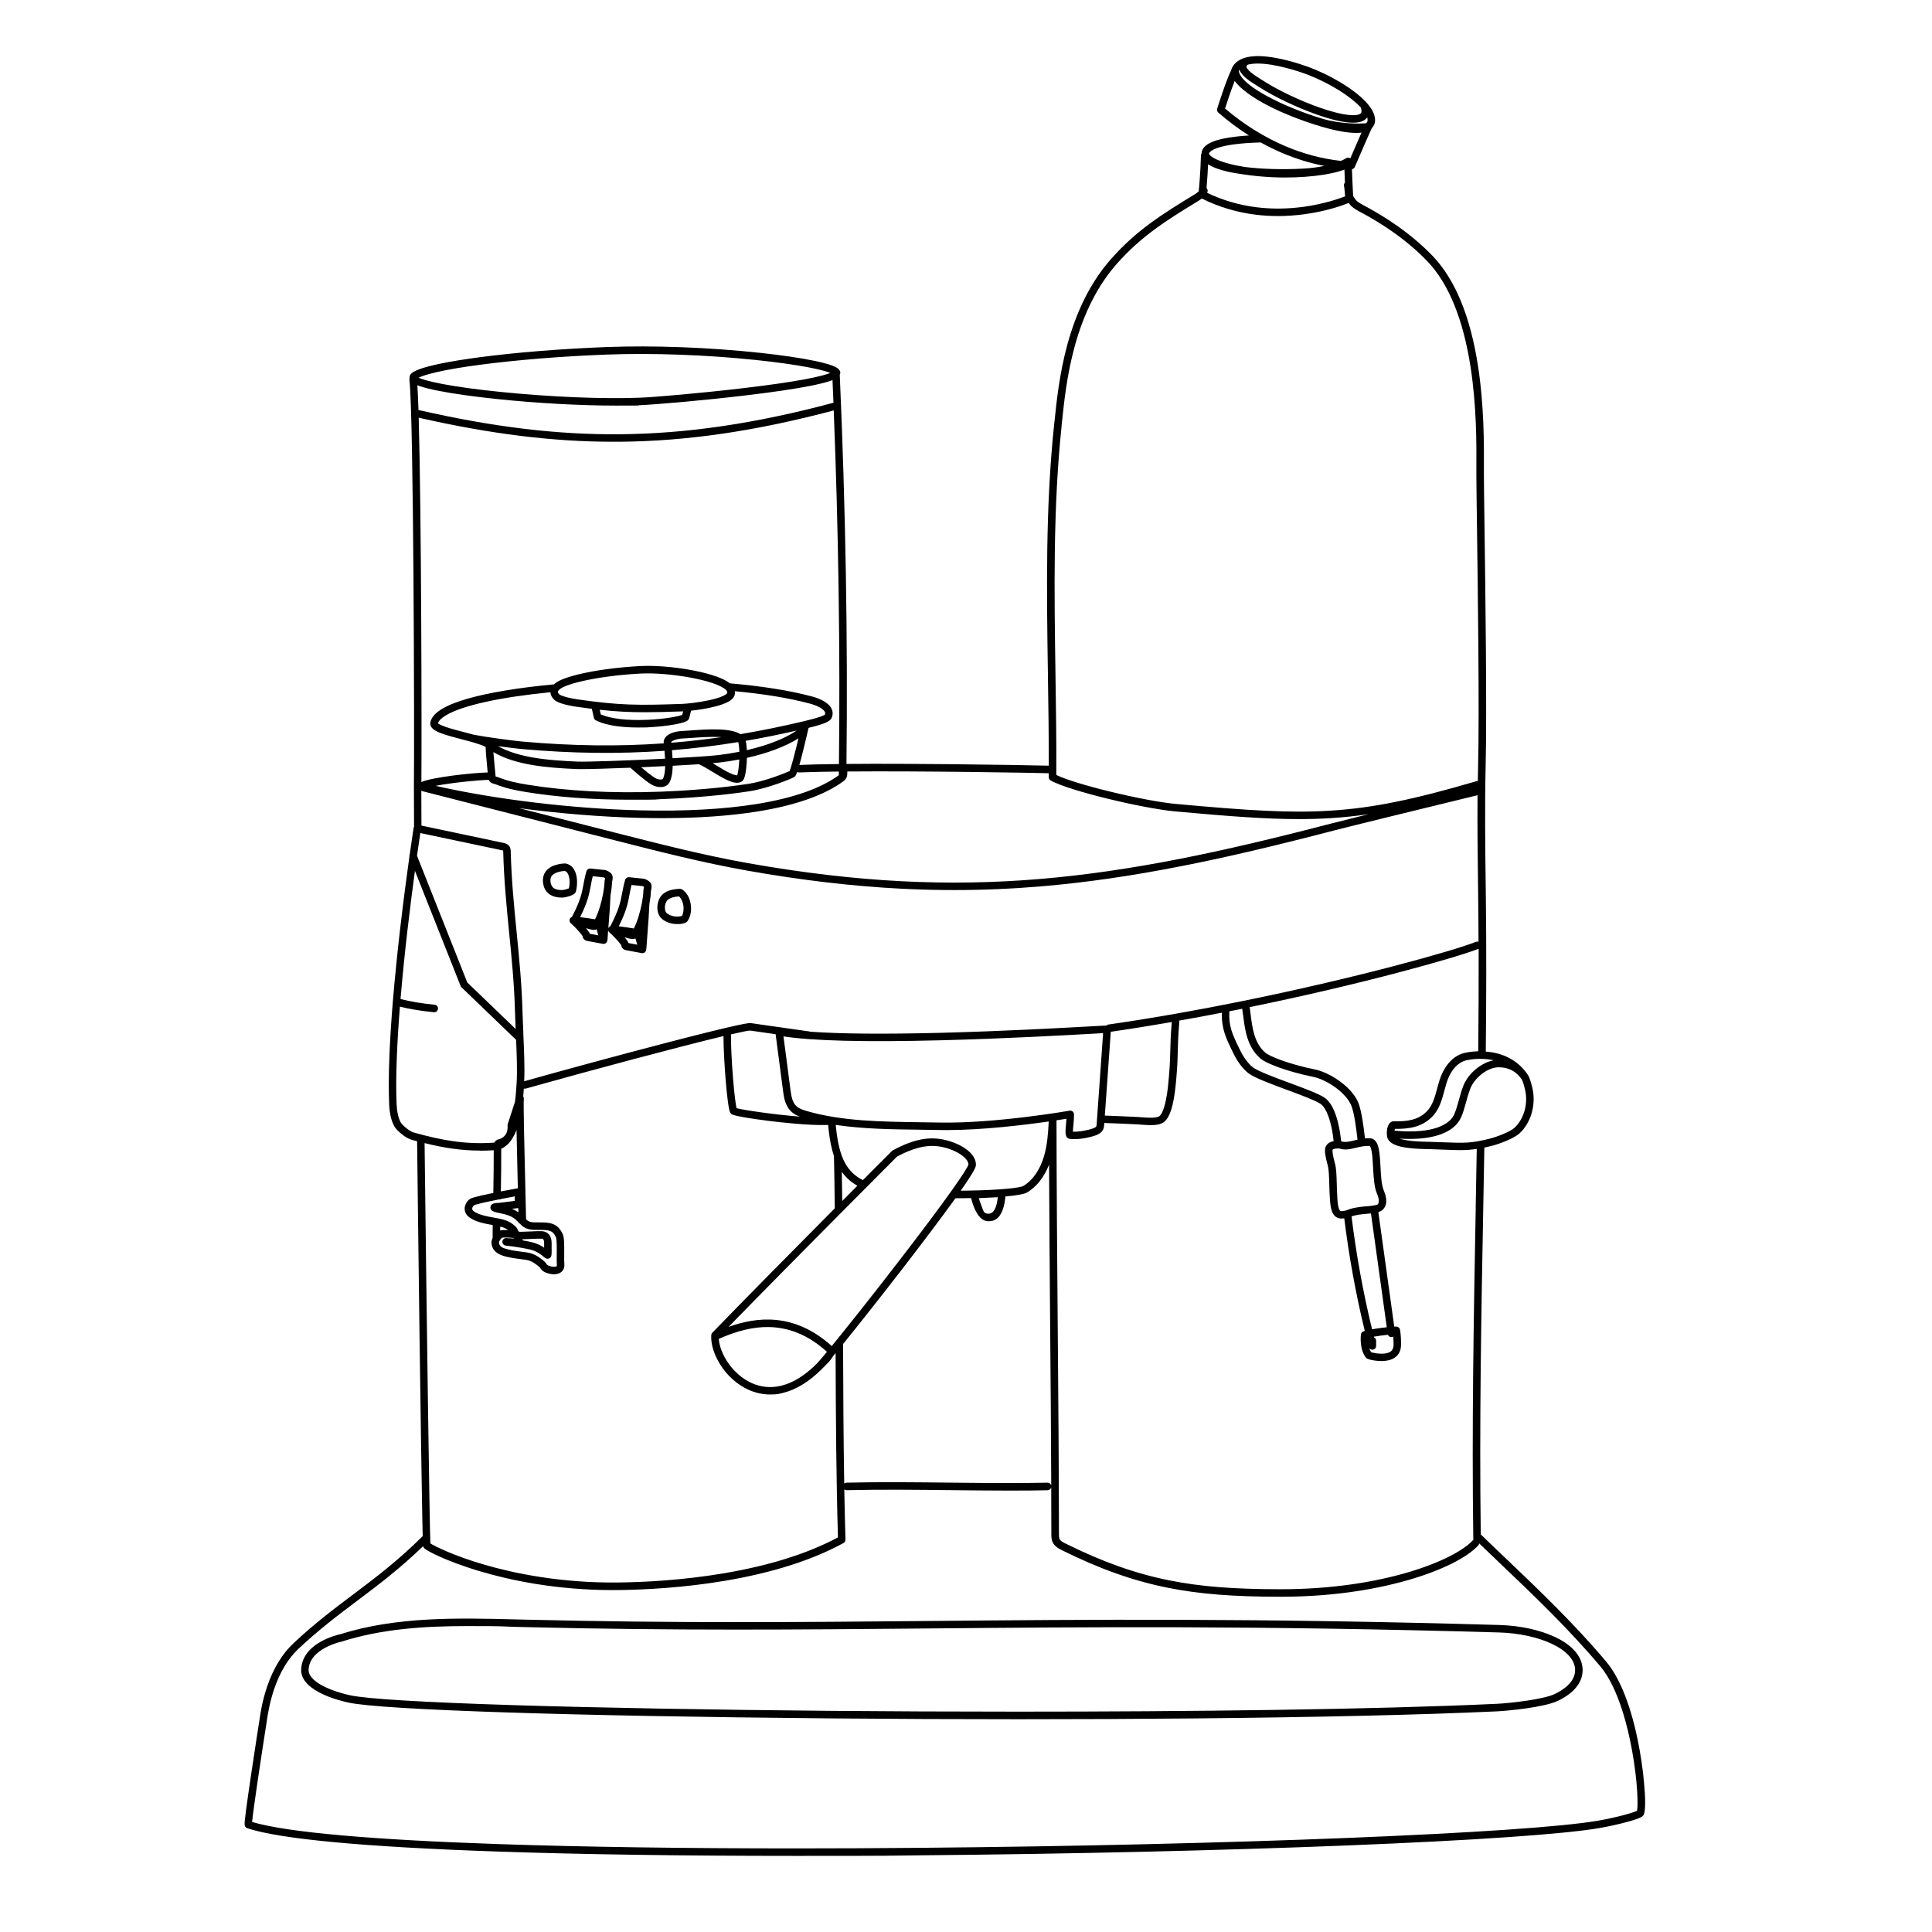 <?xml version="1.0" encoding="UTF-8"?>
<svg xmlns="http://www.w3.org/2000/svg" version="1.1" viewBox="0 0 5669.3 5669.3">
  <!-- Generator: Adobe Illustrator 28.7.3, SVG Export Plug-In . SVG Version: 1.2.0 Build 164)  -->
  <g>
    <g id="Ebene_6">
      <g>
        <path d="M1611.4,2623.4c9.3,6.9,22,10.5,37.8,10.5h0c6.4,0,15.3-2.1,21.4-4.1,12.2-3.9,17.8-8,19.4-14.2,5.1-19.5,5.3-47.2-6-64.9-5.7-9-13.9-14.8-23.8-16.7-.7-.1-1.3-.2-2-.2-.4,0-9,0-19.6,2.3-15,3.2-26.6,9.2-34.4,17.7-8.3,9-12,20.8-10.9,34.2,1.4,15.6,7.4,27.5,18,35.4ZM1620.5,2568.7c9.2-10,28.6-12.6,36.7-12.9,3.4.9,6.1,3,8.3,6.6,6.8,10.7,7.2,29.7,4,44.3-4.6,2.1-15,5.1-20.3,5.1h0c-15.7,0-31.9-3.1-33.9-25.8-.6-7.2,1-12.9,5.1-17.3Z"/>
        <path d="M1942.5,2696.5c12,9.9,28,15.1,44.4,15.1s16.7-1.3,24.7-4.1c2-.7,3.8-2,5.2-3.7,9.6-12.5,13.4-32.7,9.7-52.7-3.3-18.3-12.4-33.3-24.9-41.1-1.7-1-3.6-1.6-5.6-1.7-.4,0-9.6-.2-20.6,2-15.9,3.1-27.6,9.2-35,18.3-7,8.6-11.3,21.3-11.4,34-.2,14.2,4.8,26.6,13.6,33.8ZM1957.5,2642.5c3.9-4.8,11.4-8.4,21.7-10.4,5.3-1.1,10.1-1.4,13.2-1.6,6.1,5,10.6,13.8,12.5,24.6,2.2,12.1.7,24.7-3.8,32.7-15.8,4.2-33.2,1.1-44.5-8.2-7.8-6.4-7.3-26.8,1-37Z"/>
        <path d="M4826.4,5259.1c-2.1-37.3-7.4-81-14.9-123.2-9.3-52.4-21.4-100.1-36-141.7-17.7-50.4-38.6-90.2-62.2-118.2-94.6-112.5-201.5-214.3-295.8-304.1-25.6-24.4-49.8-47.4-72.3-69.3-4.4-325.5,1.5-647.2,7.3-958.4,1.1-58.5,2.2-117.5,3.2-176.7,6.9-1.5,14.4-3.2,22.6-5.3,18.8-4.7,63-20.6,80.1-36,33.6-30.4,49.2-83.2,38.8-131.2,0-.3-6.5-29.4-12.8-39.2,0,0,0,0,0-.1,0,0,0,0,0,0,0,0,0,0,0,0-25.5-39.3-65.5-63.2-115.7-69.1-3-.3-5.9-.6-8.8-.8,1.6-151,2.1-302.7.2-453.5-.1-11-.3-22.1-.4-33.1-1.5-115.3-2.9-234.6-.2-351.3h0c3.9-165.6-.7-509.6-3.5-715-.9-67.7-1.6-116.5-1.6-137.4,0-7.1,0-15.2,0-24.7.3-62.6,1-179-17.3-297-22.4-144.9-66.8-253.1-132.2-321.7-67-70.3-148.1-120.5-204.4-150.2-16.2-8.5-20.4-13.2-21.5-14.8-1.2-1.8-2.6-3.6-3.9-5.3-1.6-2.1-3.2-4.3-4.4-6.3-1.3-24.7-2.9-57.4-3.5-79,3.7-.6,6.8-3,8.3-6.5,15.1-35.1,44.9-103.8,49.3-112.5.2-.4.4-.8.5-1.2,6.3-6.2,9.7-14.3,9.8-23.8.2-16.7-10.1-44.7-60.3-83-34.5-26.3-80.7-51.7-126.9-69.8-5.3-2.1-53.5-20.7-104.9-29.9-67.8-12.2-110.6-2.8-127.2,28.1-1,1.8-1.9,4.1-2.5,6.9,0,0-.1.2-.2.3-17,35.4-40.3,110.5-41.3,113.7-1.3,4.2,0,8.7,3.3,11.6,28.8,25,58.8,47.4,89.8,67.1-11.4.7-23.3,1.7-35.2,3-65.4,7.4-98.2,21.9-103.4,45.5-.3,1.4-.5,3.1-.5,4.9-1,1.6-1.6,3.5-1.7,5.6,0,.6-1.8,61.1-6.6,105-3.6,3.2-8.2,6.7-11.7,8.8l-4.5,2.7c-88.9,54.5-165.6,101.5-241.2,187.2-30.9,35-57.8,75.8-80,121.4-19,38.9-35.1,82.4-47.9,129.2-23.3,85.3-31.6,165.6-37.7,224.2-.5,4.4-.9,8.8-1.4,12.9-25.4,240.6-21.7,489.2-18.1,729.6,1.3,88.4,2.7,179.6,2.6,269.3-35.1-1-172.8-3.3-290.1-4.4-93.2-.9-206.8-1.6-303.6-.7,4.1-367.1-2.5-751.1-19.7-1141.9.6-1.3,1.1-2.7,1.4-4.1.3-1.7.3-3.4-.2-5-2.3-8.3-10.1-18.3-74-31.6-41-8.6-96.5-16.8-160.7-23.7-149.1-16.1-313.7-22.3-451.5-17-132.7,5.1-265.3,15.8-373.4,30.1-76.1,10.1-172.1,26.3-197.1,46-5.5,4.3-7.9,10.1-6.9,16-.5,1.5-.6,3-.4,4.7,12.6,102.9,14.8,1048.9,13.2,1189.2,0,0,0,0,0,0,0,0,0,0,0,0,0,31.6.2,72.7.4,121.4-.6,1.1-1.1,2.4-1.3,3.7,0,.6-4.6,29.6-11.3,77.1-1,2.1-1.4,4.4-1,6.8-7.7,54.9-18,132.3-27.9,218.2-7.1,61.9-14.6,133.5-20.6,206.3-.1.7-.2,1.4-.2,2-8.8,107.2-14.3,216.8-10.7,301.8.6,14.1,3.7,49.2,19.4,69.6,4.2,5.5,26.7,27.7,46.6,33.3,5.4,1.5,10.7,2.9,16,4.3.8,72.2,1.7,143,2.5,210.4,3.2,259.1,6.4,499.6,9.1,677.2,1.4,92.7,2.6,165.4,3.6,215.9.5,25.1.8,42.8,1.2,55.2-72.8,72.5-139.7,122.8-204.4,171.5-56,42.1-113.9,85.6-174.8,142.9-33.1,31.1-59,73.7-77.1,126.6-14.5,42.3-20,79.6-22.6,97.5-.2,1.3-.4,2.4-.5,3.4-.1.8-11.9,75.9-23,150.5-6.5,43.8-11.6,78.9-15,104.2-2,15.1-3.5,26.9-4.3,35.1-1.4,13.5-2,19.6,3.8,23.9.9.7,2,1.2,3.1,1.6,97.3,32,344.7,55,735.3,68.4,245.9,8.4,543.2,12.7,873.4,12.7s241.8-.6,368.2-1.7c433.2-3.8,875.5-14,1245.6-28.7,376.7-15,641.7-33.2,746.2-51.4,27.3-4.8,57.1-11.4,81.8-18.2,41.5-11.4,44.5-16.3,46.6-19.8,1.7-2.9,7-11.6,3.9-67.1ZM4330.4,3543.8c-5.8,315.8-11.8,642.4-7.1,972.9,0,.7,0,1.3.2,1.9-.6.4-1.2.9-1.7,1.5-55.1,59.5-266.2,143.4-562.8,143.4h0c-138.3,0-236-7.7-326.7-25.8-100.1-19.9-197.4-54.5-306.4-108.7-7.3-3.6-14-7.3-16.6-12.6-1.9-3.9-1.9-9.5-1.9-15-.2-198-1.9-408.1-3.6-611.3-1.6-200.2-3.3-407.2-3.6-602.6,12.1-1.8,22-3.4,29.2-4.6-.3,6-.9,12.1-1.4,17.8-.8,8.4-1.4,15.7-1.3,21.6.2,14.9,6.9,18.9,12.5,19.6,4.2.6,8.8.8,13.5.8,21.1,0,46.2-5.1,62.4-11,7.6-2.8,17-7.2,21.7-16.8,2.7-5.4,3.1-11,3.4-15.1.1-1.5.2-3,.3-4.5,32.3,1.1,64.6,2.5,96.8,4.1,3.2.2,7,.5,11.1.8,8.8.7,18.5,1.5,28,1.5,13.8,0,27.1-1.6,36.5-7.4,25.9-15.8,34.3-75.1,39-131h0c3.3-38.6,3.8-60.7,4.3-82,.5-21,1-42.7,4.3-80.6.2-2-.2-3.9-1-5.6,43.5-7.7,85.7-15.5,126-23.4-1.4,46.5,12,74.3,30.4,112.3l2.4,5c12.3,25.4,26.9,45.3,43.5,59.1,16.4,13.6,64.1,31.3,114.6,50,40.3,14.9,82,30.4,97.8,40.6,13.2,8.5,24.7,32.2,32.3,66.5,3.3,14.6,5.5,29.5,7,43.5-6.6,1.2-12,3.5-16.2,6.8-5.5,4.5-8.7,10.6-9.2,17.9-.6,9.3,1.9,24.1,7.8,45.3,3.5,12.7,4,31.1,4.7,54.4.4,14.7.9,31.4,2.2,50,1.2,16.7,3.7,28.3,8,36.6,5.4,10.4,14.1,16,24.6,16s1.4,0,2.2,0c2.6-.2,5-.4,7-.6,13.7,110.8,33.8,221.6,60.2,330.3-2.1.7-3.8,1.4-5.3,2.1-3.3,1.6-5.6,4.8-6,8.5-.2,1.7-5.1,42.6,14.5,67.7,1.2,1.6,4.6,5.8,28,9,5.1.7,11.3,1.2,17.9,1.2s17-.9,25.2-3.4c19.5-6.1,30.8-20.5,32-40.5.5-8.2,0-34.4-2.9-48.3-.7-3.4-2.9-6.2-6.1-7.7-1.2-.6-3-1.4-10.8-1.2-3.5-25.5-11.5-82.7-46.7-336.1,6.1-1.8,11-4.4,14.2-8,16.7-18.9,6.3-44.4,1.3-56.7-6.4-15.7-7.8-42.7-9.2-68.7-1-18.5-1.9-35.9-4.6-49.9-2.4-12.5-7.3-29.4-22.6-32.8-.6-.1-1.1-.2-1.7-.2-5.8-.4-11.4-.2-16.6.2-3.8-34.1-9.5-76.4-18.1-100.9-17.8-50.3-86.6-92.9-128.2-101.3-75.9-15.3-133.7-38.5-146.2-49.4-32.5-28.2-38-71.9-43.3-114.2-.8-6.4-1.6-13-2.5-19.4,332.4-68,607.5-145.7,671.9-171.4.3,100.3-.3,200.8-1.3,300.9-20.4.5-34.8,3.7-37.3,4.3-33.8,6.3-62.3,36.5-76.3,80.9-2.5,7.8-4.6,15.9-6.8,23.7-7.1,26.3-13.8,51.2-31.2,68.2-25.2,24.7-55.6,29.2-96.5,28.4-.5,0-1,0-1.6,0-13.4,1.7-20.7,19.8-17.9,44.2,0,.3,0,.7.2,1,6.4,30.1,60.4,35.3,117.9,36.4,2.2,0,4.2,0,5.7.1,17.5.5,32.2,1.1,45.2,1.6,18,.7,32.5,1.3,45.7,1.3,16.8,0,31.5-.9,48.6-3.6-1,57.7-2,115.1-3.1,172.1ZM2440.7,3949.8c-109.9-98.8-219.6-86-302.7-56.2,89.3-91.8,225.5-229.5,332.5-337.2h1.4c0-.5,0-.9,0-1.4,84.5-85.1,150.5-151.2,160-160.8,20.8-11.1,66.8-35,114.1-31.2,46.5,3.7,95.4,31.4,95.9,54.1-3.7,13.7-60.9,98-210.9,292.2-69.8,90.4-143.7,183.6-190.2,240.5ZM2426.7,3966.8c-14.9,17.9-25.5,30.3-30.5,35.3-34.5,34.5-69.7,56.2-104.7,64.4-29.6,7-58.5,4.2-85.9-8.1-28.1-12.7-53.8-35.4-72.2-64-14.2-22-22.8-45.7-24.2-65.6,55.2-24.4,101.9-35.4,146.7-34.7,29,.5,57.4,6.2,84.2,17,29.9,12,59,30.7,86.5,55.6ZM2469.2,3387.5h-.4c-9.1-26-13.4-55.7-16.5-86.6,80,12,164.3,13.1,246.6,14.1,19.7.3,38.4.5,57.1.9,7.2.2,14.5.2,21.8.2,105.3,0,226.8-14.8,299.6-25.2-1.7,34.4-4.2,69.4-13.9,102.1-11.7,39.8-33.2,70.7-60.5,87-9.2,5.5-64.8,12.2-165.2,13.8-6.2,0-12.4.2-18.6.2,44.5-63.4,44.5-71.2,44.6-76.2.2-19.2-14.1-38.1-40.3-53.3-21.9-12.7-50.3-21.5-75.9-23.5-48.7-3.9-93.8,16.4-127.7,34.5-1,.5-1.8,1.2-2.6,1.9-1.1,1.1-34.8,34.9-85.5,85.8v-.4c-10.9-5.5-21.1-12.4-30.1-21-15-14.6-25.3-32.7-32.6-53.1,0-.4,0-.8,0-1.3ZM2161.3,3251.9c-2.1-9.1-6.1-36.8-10.2-86.5-4.1-50.2-6.4-98.7-6.1-130.1,30.5-7.1,50.4-11.2,56-11.2s.1,0,.2,0c3.7.5,13.7,1.9,27.4,3.9,12.7,1.8,29,4.2,47.4,6.8,3.1,23.3,15.1,113.8,21.5,164.2,2.4,18.7,5.6,44.3,23.1,61.6,7.6,7.6,17,12.4,26.4,16-77.3-6-166.6-19.5-185.6-24.7ZM1529.2,3594.6c15.9,14.8,31.6,14.6,49.8,14.5,6.2,0,12.5-.1,19.8.3,21.8,1.3,25.9,9,31.7,19.5l.8,1.4c2.8,5.8,2.6,34.6,2.4,50.1-.1,12.7-.2,23.7.4,31,.1,1.5.1,3.4-.8,4.1-2,1.8-8.7,2.5-15.8.8-10.5-2.6-11.6-4.2-13.6-7.1-1.6-2.4-3.9-5.6-8.2-9.1l-.6-.5c-10.3-8.4-25.9-21-48.6-24.4-4.5-.7-9.2-1.3-14.2-1.9-17.4-2.3-37.1-4.8-51.8-10-5.4-1.9-15.5-5.5-16.4-17,0-3.6,6-13.1,9.6-14.3,1.4-.4,4.5-.6,8.5-.6,6.8,0,16.4.5,25.6,1.3l.5,1.3c-12.8,0-22-.9-22.1-.9-6-.6-11.4,3.8-12,9.8-.6,6,3.7,11.4,9.7,12.1.4,0,41.8,4.7,71.6,11.6,19.7,4.5,33.4,15.9,39.9,21.3,4.3,3.6,7.7,6.4,13.1,5.6,3.1-.5,6-2.2,7.7-4.9,2.7-4.1,2.7-8.4,2.5-26.5,0-4.2,0-9,0-14,0-11.5-2.7-20-8.2-26.2-5-5.5-11.9-8.6-20.5-9.1-6.8-.4-19.4.1-33.9.8-8.9.4-18.1.8-26.8,1-.9,0-1.8,0-2.6,0-1.4,0-2.5,0-3.3-.2-.7-.7-1.5-1.2-2.3-1.7-.2-.4-.4-.9-.5-1.2-1.6-3.9-4.1-9.7-10.6-15.1-12.5-10.5-23.1-16.3-49.4-21.3-3.6-.7-7.2-1.3-10.8-2-21.2-3.8-43.1-7.8-58-17.7-4-2.7-6.1-5.5-6.2-8.3-.1-3.9,3-8.3,5.3-10.3,6.1-3.1,36.7-10,73.6-17.3h4.9c0-.3,0-.6,0-1,13.4-2.6,27.4-5.2,41.3-7.8l-.2,13.2-45.6,5.8c-1.3,0-4.6.1-7.9.4-5,.5-16.9,1.5-17.8,12.1-.6,6.5,3.4,11.2,11.8,13.9,3.9,1.3,9.5,2.6,17.4,4.2,33,6.4,41.2,14.5,53.5,26.8,0,0,0,0,0,0,0,.9,0,1.7,0,2.6h2.5c1.5,1.5,3.1,3,4.7,4.5ZM1467.9,3599.3c11.4,2.9,17.6,6.2,23.1,10.2-9.2-.3-18.1-.1-23.3,1.3,0-3.6.1-7.5.2-11.5ZM1532.9,3636.5c8-.2,16.2-.6,24.1-.9,13.4-.6,26-1.1,31.7-.8,4,.2,5.1,1.5,5.4,1.9,1.6,1.8,2.6,6,2.6,11.4s0,9.1,0,13.1c-8.9-6-21-12.6-36.4-16.1-8.3-1.9-17.4-3.7-26.2-5.2l-1.3-3.4ZM2445.6,1181.9s0,0,0,0c-230.1,61.3-429.2,90.6-626.6,92.4-183.6,1.6-371.7-21-591-71.2-1-30.6-2.1-55.3-3.3-72.6,2.1.8,4.3,1.6,6.7,2.5,13.1,4.5,31.3,9.1,54.2,13.6,43.7,8.7,103.3,17.1,172.2,24.3,118.6,12.4,245.9,19.3,349.5,19.3s49.9-.4,72.2-1.3c43.1-1.7,187.7-14,316.3-29.5,75.1-9.1,135.5-18,179.5-26.6,25.5-5,45.5-9.9,59.5-14.5,2.9-1,5.6-1.9,8.1-2.9,1,22.2,1.9,44.5,2.8,66.7ZM1615.2,2031.2s0,0,0,.1c.6,15.4,14.5,24.9,16.1,25.9.2.1.4.3.6.4,16.9,9.5,48.4,14.7,57.6,16,16.8,2.5,32.5,4.6,47.3,6.4l5.8,26.2c.7,3.2,2.8,5.9,5.7,7.4,33.3,17.2,84.3,21.2,124.3,21.2s23.1-.4,32.3-.8c25.7-1.3,51.6-4.1,72.9-7.8,34.2-6,39.5-11.4,41.7-13.7,1.3-1.4,2.3-3.1,2.8-4.9.9-3.4,3.1-12,5.6-22.1,14.8-1.6,33.2-4.2,51.7-8,59.8-12.1,69.6-26.4,72.9-31.2,3.8-5.5,5.1-11.8,3.7-18,82.6,7.7,158.6,19.7,221.2,36.6,22.2,6,39.2,15.6,43.2,24.5,1.1,2.5,1.1,4.9,0,7.7-2.5,2-13.3,7.8-57.5,18.3l-2,.5c-64.3,15.3-126.8,28.1-188.3,38.4-13.2-8.1-33.2-12.5-61.5-13.7-28.3-1.2-60,1.1-85.5,2.9-9.7.7-18.8,1.4-26.3,1.7-4.7.2-45.7,2.9-51.7,28.7-.4,1.8-.4,3.5,0,7.4-132.6,9.5-268.2,7.8-414.7-5.2-27.1-2.4-107.8-13.2-143.3-20.2-9.6-2.7-19.7-5.3-30-8-18.2-4.7-36.9-9.6-51.4-14.6-16.2-5.6-21.6-9.4-23.3-11,2.1-6.9,9.3-14.3,21-21.7,49.2-31,166-55.3,309.2-69.3ZM2002.1,2065.5c-128.9,4.6-185.2,4.6-309.5-13.6-16.1-2.4-38.7-7.2-49.7-13.2-1.9-1.3-5.7-5.1-5.9-8.2,0-2.3,2.3-5.6,6.5-8.8,21.8-16.9,118.3-39,236.3-45.2,80-4.2,218.1,18.4,249.7,47.3,2.7,2.4,4.3,4.8,4.3,6.3,0,1.1.2,2.1.6,3.2,0,0,0,0,0,0-.4.9-6,11.2-54.3,21.6-29.9,6.5-63.7,10.1-78.1,10.6ZM2004.6,2087.4c-.9,3.6-1.8,7.1-2.6,10.3-10.8,4.4-49.8,12.2-102,14.5-59.1,2.6-108.6-3.1-137.1-15.9l-3-13.5c48.2,5.3,88.3,7.2,133.4,7.2,32.3,0,67.3-1,109.6-2.5.5,0,1.1,0,1.7,0ZM2191.5,2201.3c-.5-12.9-1.9-21.5-3.5-27.4,49.2-8.4,99-18.5,149.8-30.1-25,16.9-57.8,31.8-97.6,44.3-15.6,4.9-31.9,9.3-48.8,13.2ZM2107.1,2215.8c-24.4,2.8-75.3,6.1-133.6,9.2-.4-8.4-1.1-16.5-1.7-23.6,64.2-5.2,128.8-13.1,194.4-23.8,1.5,3.8,3,13.6,3.4,28.4-20.5,4.1-41.5,7.4-62.5,9.8ZM2169.4,2228.5c-1,24-4,40.6-6.1,46.5-2,.2-7.8,0-21-6.2-12.7-5.9-27.3-14.8-41.4-23.5-3.2-2-6.5-3.9-9.6-5.8,7.1-.6,13.3-1.2,18.3-1.8,20.4-2.3,40.5-5.4,59.8-9.1ZM1691.9,2234.7c-40.1-1.8-86.7-4.4-131.3-12.4-41-7.4-73.7-18.2-99.1-32.8,28.3,3.9,55.4,7.2,69.5,8.5,147.6,13.1,284.4,14.8,418.2,5.2.2,0,.4,0,.7,0,.7,6.9,1.3,14.8,1.7,23.1-107.6,5.4-231.3,9.8-259.7,8.5ZM1951.9,2248.2c-.3,12.9-1.7,25-5.1,33.7-1.4,3.6-2.3,4.3-2.4,4.3-3.5,2-9.8,1.7-16.8-.7-4.8-1.6-16.7-9.1-46-34.1,23.5-1,47.3-2.1,70.4-3.3ZM1969.4,2178c2.6-5.2,18.6-10.2,31-10.8,7.7-.4,17-1,26.9-1.7,24.9-1.8,56-4,83-2.9,2.3,0,4.6.2,6.7.4-49.6,7.1-98.6,12.7-147.4,16.6,0-.6-.1-1.1-.1-1.5ZM1690.9,2256.7c3.4.2,8.2.2,14.1.2,28.4,0,83.4-1.6,144.6-4.1,0,0,.1.1.2.2,38,33.5,59.2,49.5,70.8,53.4,5,1.7,11.2,3.2,17.7,3.2s11.5-1.1,16.9-4.2c7-3.9,10.2-10.7,12.1-15.5,4.6-11.7,6.3-27.1,6.7-42.8,28-1.5,54.3-3,77-4.5.8.6,1.6,1.1,2.5,1.4,8.8,3.5,22,11.6,36,20.1,31.7,19.4,55.6,33,73,33,3.6,0,7-.6,10.1-1.9,3.6-.9,7.7-3.7,10.7-10.6,5.4-12.6,7.9-40,8.5-60.7,60.3-13.5,113-33.3,151.2-57.1-10.8,45.1-21.5,85.7-26,95.8-13.3,6.2-72.5,30-120.4,37.5-26.4,4.1-123,18-257.1,23-143.9,5.3-276.1-1.6-393.1-20.7-31.2-5.1-56.1-10.4-84-21.4-1.4-.6-3-1-4.7-1.5-.9-.2-2.2-.6-3.4-1,0-.6-.1-1.3-.2-1.7-.5-6.9-1.4-16.1-2.4-25.7-1.4-14-2.9-30.2-3.9-44.1,65,38.5,158.8,46,243,49.7ZM1434.2,2288.6c.5,1.2,1.1,2.4,1.9,3.5,3.6,5.3,10,7.1,15.6,8.6.9.2,2.1.6,2.5.7,29.7,11.7,55.9,17.3,88.5,22.6,92.8,15.1,194.9,22.7,304.7,22.7s61.2-.6,92.7-1.7c135.2-5,233-19,259.7-23.2,55.1-8.6,122.9-37.2,129.9-41.1,3.3-1.9,5.7-4.4,9.5-15.3,1.7.9,3.6,1.4,5.7,1.3,31.4-1.3,71.4-2.2,116.5-2.7,0,2.6,0,5.2,0,7.9,0,.9.1,1.8.3,2.7-53.1,39-134.5,67.5-242.1,84.8-95.8,15.4-210.3,21.6-340.3,18.5-199.1-4.7-428.3-32.4-600.9-71.9,46.6-9.1,124-17,155.9-17.5ZM1233.5,2444.5l239.2,50.5c.8.2,2.8.6,3.8,1,.2,1,.2,2.7.2,3.5,2.1,83.7,9.9,162.1,17.4,238,7.5,75.4,15.2,153.4,17.3,236.3.4,13.9,1,29.3,1.7,45.6l-141.9-136.5-147.5-371.7c4.3-30.8,7.8-53.9,9.7-66.8ZM1519,3462.8c.2,8.1.4,16.2.6,24.1-3.1.5-24.7,4.4-49.9,9.2.8-45.1,1.4-91.6,1.1-125,8.1-3.9,16.8-10.6,21.7-15.7,5.3-5.5,15.9-20,23.2-39.7.8,42.9,2.1,95.4,3.3,147ZM1502.3,3547.3l18.6-2.4c0,4.3.2,8.5.3,12.6-5.1-3.7-11.1-7.1-18.9-10.2ZM1535.8,3033.2c-1-21.7-1.9-42.1-2.4-60-2.1-83.7-9.9-162.1-17.4-238-7.5-75.4-15.2-153.4-17.3-236.3-.1-4.1-.3-10.8-4.8-16.6-5-6.4-12.6-8-16.7-8.9l-240.5-50.8c-.2-39.5-.4-73.8-.4-102.1.8.4,1.7.8,2.6,1l568.9,145.2c124.9,31.9,254.1,64.8,383.4,87.8,160.5,28.5,308.7,45.9,452.9,53.3,52.5,2.7,104.5,4,156.3,4,85.6,0,170.9-3.7,257.6-11.1,129.2-11,263.8-30.5,411.5-59.6,128.6-25.3,270.3-58.5,445.9-104.3,45.9-12,274.6-67.8,384.6-94.6,13.8-3.4,25.8-6.3,35.7-8.7-.7,89,.4,178.6,1.5,265.9.1,11,.3,22.1.4,33.1.5,43.6.9,87.2,1,130.9-2.4-.8-5-.7-7.5.3-64.4,25.9-352.6,107-697.7,176.4-114.3,23-246.6,47-384.8,66.9v2.2c-2.7,0-11.1.4-41.9,2.2-78.6,4.4-262.6,14.7-449.3,19.4-165,4.1-292.6,3-381.1-3.4v-.5c-56.7-7.9-112.3-15.9-144.8-20.6-14.6-2.1-24.2-3.5-27.8-4-4.8-.7-17.7-2.4-258.6,60.4-129.4,33.8-289,77-406.9,110.2,1.9-40.5-.5-93.1-2.6-139.7ZM3647.7,2977.9c5.5,44.2,11.8,94.3,50.7,128,12,10.4,40.6,21.5,56.6,27.2,20.8,7.4,55,18.1,99.7,27.1,18.8,3.8,43.6,15.8,64.7,31.3,23.8,17.5,40.5,37.3,47,55.7,8,22.6,13.4,63.8,17.1,97-3.5.8-6.8,1.6-10.1,2.4-14.5,3.5-26,6.3-36.8,2.6-.4-.1-.8-.2-1.2-.3-1.5-15.5-4-32-7.6-48.2-9.2-41.2-23.3-68.1-41.8-80.2-17.8-11.6-58.8-26.7-102.1-42.8-44.4-16.4-94.7-35.1-108.2-46.3-14.2-11.8-26.9-29.2-37.8-51.8l-2.4-5c-18.9-39.1-30.3-62.6-28.1-106.5,0-.2,0-.4,0-.5,10.3-2,20.4-4,30.4-6,2.5-.5,5-1,7.4-1.5.8,5.8,1.5,11.6,2.3,17.8ZM4089.1,3949c-.5,8.2-3.5,13.8-9.4,17.6-15.8,10-46.5,4.4-56.1,1.6-2.3-3.5-4.1-7.6-5.5-12.4,2,2.9,5.4,4.7,9,4.7s.9,0,1.4,0c5.5-.7,9.6-5.4,9.6-10.9v-15.4c0-4.3-2.5-8-6.1-9.8-.2-.7-.3-1.4-.5-2.1,12.8-2.2,28.5-4.2,41.2-5.5,1.7,4.1,5.7,6.8,10.2,6.8s1,0,1.5-.1c1.5-.2,2.9-.7,4.2-1.5.8,10.7.9,22.5.6,27.1ZM4053.9,3896.6c-8.7,1.1-18.6,2.5-27.7,4.1-26.4-109.1-46.6-220.1-60.2-331.2,5.1-1.9,13-4.2,33-6.7,2.1-.3,5.3-.5,9.1-.8,5.2-.4,10.2-.8,14.9-1.3,34.5,248.5,42.8,307.9,46.4,334-4.5.5-9.5,1.1-15.4,1.8ZM4042.4,3534.2c-4.9,3.6-28.3,5.3-36,5.9-4,.3-7.5.5-10.1.9-26.8,3.3-34.9,6.6-41.3,9.2-4.5,1.8-7.4,3-19,3.8-1.8.1-3.5.2-5.7-4.1-2.8-5.4-4.7-14.8-5.6-28-1.3-18.1-1.7-34.5-2.1-49-.7-24.8-1.2-44.4-5.5-59.7-6.7-24.2-7.3-34.2-7-37.9,0-1.4.5-1.8,1.1-2.3,2.7-2.2,8.5-2.9,13.9-2.9s4,.1,5.7.3c16.5,5.3,31.9,1.6,48.1-2.3,12.5-3,25.4-6.2,40.4-5.5.8.8,3.7,4.3,6,17.8,2.1,12.2,2.9,27.9,3.8,44.4,1.5,27.9,3,56.7,10.8,75.9,4.9,12.1,9.6,25.6,2.8,33.7ZM3151.5,3269.8c0-3.2-1.5-6.2-4-8.3-2.5-2-5.7-2.9-8.9-2.3-2.2.4-219.2,38.2-382.2,34.8-18.8-.4-38.3-.6-57.2-.9-112.5-1.5-228.9-3-330.9-32.6-11.8-3.4-24-7.4-32.2-15.5-11.2-11.1-14.2-28.6-16.8-48.7-5.7-45.3-16-122.8-20.3-155.1,84.9,13.2,239.2,17.1,459.2,11.5,187-4.7,371.3-15,449.9-19.4,11.5-.6,21.6-1.2,28.9-1.6-2.9,42.5-13.3,188-18.9,266.8-.2,2.5-.4,5.4-1.1,6.8-1.5,2.9-7.6,5.2-9.6,5.9-15.3,5.6-40.7,10.4-59,9.6,0-4.9.7-12.2,1.3-18,.9-10.3,2-22,1.8-33ZM3252.3,3129.1c2.1-29.6,4-56.6,5.4-76.2.7-9.8,1.2-17.8,1.6-23.3,0-.7,0-1.3.1-1.9,61.3-8.9,121.3-18.6,179.1-28.6,0,0,0,0,0,0-3.3,38.5-3.8,60.6-4.3,81.9-.5,21-1,42.7-4.3,80.6h0c-1.2,14.3-3.4,40.8-8.4,65.3-7.6,37.6-16.6,46.7-20.1,48.8-9.9,6.1-35.8,4-51.3,2.8-4.2-.3-8.2-.6-11.7-.8-32.1-1.6-64.2-3-96.4-4.1,2.9-40.6,6.9-95.9,10.3-144.5ZM2927.9,3513.1c-3.2,32.2-12.5,48.5-27.6,48.5s-14.6-9.9-21.4-26.4c-2.8-6.8-5-13.7-6.5-19.3l55.5-2.8ZM2486.6,3457.7c9,8.7,18.9,15.8,29.4,21.7-13.9,14-28.8,29-44.5,44.8-.4-28.7-.8-57.3-1.3-85.6,5,7,10.4,13.4,16.4,19.1ZM2474,3943.8c47.2-58.2,113.7-142.4,178.2-226,59-76.4,109.1-143.1,145-192.7,2.2-3.1,4.3-6,6.4-8.9,11.5,0,23-.1,34.7-.3,3.6,0,7.4-.1,11.3-.2,1.7,6.8,4.6,17.2,8.9,27.6,10.9,26.7,25,40.3,41.8,40.3s31.9-5.9,42.3-34.3c4.7-12.8,6.6-26.8,7.6-38.4,29.8-2.6,54.8-6.4,64.2-12,27.5-16.5,49.8-45,64-81.3.6,155.9,2,316.4,3.2,472.8,1.3,155,2.6,314,3.2,468.6-1.3-4.8-5.7-8.3-10.9-8.2-88.3,2-182.8,1-282.7-.1-102.5-1.1-208.5-2.3-307.2.1-2.5,0-4.9,1-6.7,2.5-2.3-134.1-2.9-273-3.4-409.5ZM4443.4,3310c-12.2,11-50.6,25.9-70.6,31-56.3,14.1-75.6,13.3-132.8,11.1-13.1-.5-27.8-1.1-45.5-1.6-1.6,0-3.6,0-5.9-.1-13.5-.3-38.6-.7-60.5-4.3-9.1-1.5-15.9-3.2-21-4.9,10.3.6,20.1.9,29.3.9,95.2,0,131.5-31.5,145-52.4,9.1-13.9,14.2-32.5,20.2-53.9,3.6-12.8,7.2-26,12-39.2,5.9-16.3,18.5-32.7,34.7-45.2,16.1-12.5,34.1-19.6,49.4-19.6h.2c29.1.1,51.9,12.2,67.9,36.1,2.4,3.8,7.3,20.5,9.8,31.8,8.8,40.6-4.1,84.9-32.1,110.2ZM4382.9,3111.3c-37.3,7.2-76.2,39.8-90,77.8-5.1,14-8.9,27.6-12.5,40.8-5.5,19.7-10.2,36.7-17.4,47.8-10.4,16-47.7,51.4-170.9,40.2.4-2.4.9-4.1,1.4-5.3,43.3.4,78.5-5.7,108.1-34.7,21.7-21.3,29.5-50.2,37-78.2,2-7.6,4.2-15.4,6.5-22.8,17.2-54.2,49.9-64.2,59.6-65.9.2,0,.4,0,.6-.1.3,0,27.1-6.5,60.6-2.5,5.9.7,11.6,1.7,17.1,2.9ZM3540.5,551.6c2.2-24.2,3.7-50.7,4.5-69.5,7.1,4.6,15.7,8.7,26,12.5,19.4,7.1,44.6,12.7,74.9,16.7,1.2.2,2.4.3,3.6.5,24.9,3.9,52.9,6.7,83.1,8.2,12.6.6,25.5.9,38.4.9,39.2,0,78.9-2.8,113.1-8.2,23.2-3.7,42.5-8.3,57.3-13.7,1.3-.5,2.5-.9,3.7-1.4.3,11.5.9,25.2,1.5,38.4-2.7,2.9-3.7,7.1-2.4,11,.6,2.5,1.5,12.3,1.9,17.7.3,4,.6,7.4.9,9.5,0,.6.2,1.3.3,1.9-17.7,6.9-63.3,23-124.3,31.1-46.2,6.1-91.9,6.5-135.8,1-51-6.3-99.7-20.6-145-42.4.5-.9.9-1.8,1.1-2.7,1.4-4.2.1-8.6-2.9-11.5ZM3637.2,204.8c6.4,18.5,30.9,33.9,52.8,47.6,2.4,1.5,4.7,2.9,6.9,4.3,43.8,28,109.6,59.2,167.6,79.6,45,15.8,80.4,23.8,105.7,23.8,15.7,0,27.6-3.1,35.5-9.2,2.2-1.7,4.3-3.8,6.2-6.5.8,2.7,1.2,5.3,1.2,7.7,0,4.5-1.6,7.5-5,9.8-17.6,1.1-72.6,2.7-126.7-13.3-55.6-16.4-116.1-41-161.8-65.7-72.3-39.1-82.8-64-84-72.9,0-.7-.2-1.4-.5-2,.6-1.2,1.3-2.3,2.1-3.3ZM3839.7,220.1c64.8,25.4,123.8,63.2,153.4,95.2,0,.2.1.5.2.7,4.3,13.1.3,16.2-1.2,17.4-10.4,8.1-47.6,7.7-120.4-17.9-56.5-19.9-120.5-50.2-163-77.4-2.2-1.4-4.6-2.9-7-4.4-10.2-6.4-21.8-13.7-30.8-21.1-11.6-9.7-13.2-15-13.3-16.8,0-.6-.2-2.5,3.5-5.6.2-.1.3-.3.4-.4,8.5-2.3,18.5-3.3,29.2-3.3,49.7,0,117.1,21.2,149,33.6ZM3623,237.4c23.6,32.5,85.2,71.3,165,103,52.2,20.7,100.2,35.7,138.9,43.5,20.3,4.1,37.5,6.1,52,6.1s11.4-.4,16.4-1c-9.8,22.2-24.3,55.7-33,75.7-.2-.2-.5-.3-.7-.5-3.7-2.2-8.3-2.1-11.8.3-.1,0-5,3.3-15.1,7.6-55.6-6.1-111-20.9-165-44.1-61.7-26.5-120.5-63.3-174.8-109.6,4.8-15.1,16.8-52.1,28.2-81ZM3547.7,450.7c.7-3.2,8.1-19.7,84.4-28.4,23.9-2.7,48.3-3.9,67.2-4.4,20.2,11.2,40.8,21.4,61.7,30.3,41.1,17.6,82.9,30.5,125,38.7-17.1,3.6-37.8,6.6-62.3,7.9-59.1,3.2-120.9,1.5-170.5-4.8-17.6-2.7-33.7-6-48-9.9-41.9-11.2-53.4-22.8-55.9-26.1-1.1-1.4-1.7-2.7-1.5-3.4ZM3115,1250.3c.4-4.2.9-8.5,1.4-13,6-57.8,14.3-137,37.1-220.6,26.8-98.3,68.3-179.7,123.1-241.9,73.5-83.3,148.9-129.5,236.2-183l4.5-2.7c0,0,4.3-2.6,9.3-6.5,49.2,24.5,102.3,40.5,158,47.4,21.5,2.7,43.5,4,65.7,4s50.3-1.7,75.7-5.1c66.5-8.8,114.8-26.5,131.9-33.4,1,1.3,2,2.6,2.8,3.8,4.5,6.8,13.9,13.7,29.5,22,54.8,28.9,133.8,77.7,198.7,145.9,62.2,65.3,104.7,169.6,126.4,309.9,17.9,116.3,17.4,227.2,17,293.5,0,9.5,0,17.7,0,24.9,0,21,.7,70,1.6,137.7,2.8,205.3,7.4,549,3.5,714.2h0c-.4,14.9-.6,29.9-.9,44.9-1.6-.3-3.2-.2-4.9.3-184.6,54.2-304,78.4-425.8,86.1-120.6,7.7-242.9-.2-455.2-19.6-44.2-4-118.4-18-193.8-36.4-72.3-17.6-130-35.5-157.1-48.6.5-98.7-1-199.4-2.5-296.8-3.6-239.8-7.3-487.7,18-726.9ZM3077.5,2268.9c0,4,0,7.9,0,11.8,0,4,2.2,7.8,5.7,9.7,56.5,31.1,272.4,82.1,365.3,90.6,158.7,14.5,267.5,22.6,363,22.6,33,0,64.3-1,95.6-3,36.1-2.3,71.9-6,109.2-11.5-49.6,12.2-89.6,22.2-106.1,26.5-175.2,45.7-316.5,78.7-444.6,104-146.9,28.9-280.7,48.3-409.2,59.3-138.2,11.8-272.6,14.1-410.9,7-143.3-7.3-290.6-24.7-450.2-53-128.5-22.8-257.3-55.7-381.8-87.4l-290.1-74c117.7,15.6,241.5,25.8,355.6,28.5,21.7.5,43,.8,63.8.8,105.3,0,199.4-6.6,280.5-19.6,111.5-17.9,196.4-48,252.4-89.3,11-8.1,10.8-19.3,10.7-27.4,0-.2,0-.4,0-.6,222.1-1.9,544.7,3.8,591.3,5.1ZM2345.7,2244.7c3.3-11.7,7.2-26.7,11.7-44.7,6.5-26.2,12.6-52.3,15.3-64.2,50.1-12.1,62.9-19.7,67-27.9,4.5-9.1,4.8-18.5.8-27.4-9.5-21-40.1-32-57.6-36.7-64.9-17.5-147.6-30.5-241.2-38.6-25.3-20.4-81.6-33.1-113.6-39-52-9.5-107.8-13.9-149.3-11.7-112.8,6-219.7,27.4-248.6,49.8-1.7,1.3-3.2,2.6-4.5,3.9-51.7,4.8-100.1,10.9-143.7,18.2-89.9,15-153.1,33.7-187.8,55.6-18.2,11.5-28.8,24.3-31.3,37.9-3.4,18.5,21,27.8,31.4,31.7,16.3,6.2,38.4,12,59.8,17.6,26.8,7,56.8,14.8,71,22.7.4,16.6,2.7,40.3,4.7,61.4.5,4.7.9,9.2,1.3,13.4-46.2,1.2-163.6,14-194.6,28.2,1.2-143.6,0-794.4-7.9-1069.2,211.2,48,393.9,70.6,571.8,70.6s12.5,0,18.7,0c197.9-1.8,397.4-31,627.4-91.9,14,354.9,19.1,703.3,15.3,1037.6-44.4.5-84.4,1.3-116.1,2.7ZM1282.4,1091.7c32.7-7.4,75.1-14.6,126.2-21.3,107.4-14.2,239.3-24.9,371.3-29.9,132.6-5.1,291.7.6,436.7,15.7,62.3,6.5,117.4,14.2,159.3,22.4,34.3,6.7,51.8,12.1,60.6,15.7-10,4.2-31.5,10.8-77.7,19.3-44.6,8.2-104.1,16.7-176.8,25.3-126.6,15-262,26.5-303.4,28.1-110,4.3-263-2.1-409.5-16.9-67.1-6.8-126-14.8-170.2-23.2-43.4-8.2-62.4-14.7-70.6-18.6,7.9-3.9,23.5-9.6,54.1-16.5ZM1178.7,3297.8c-9.7-12.5-14-37.7-14.9-57-3.4-79.8,1.4-182.1,9.7-286.9,28.2,7.1,63.6,13,99.7,16.4.4,0,.7,0,1.1,0,5.6,0,10.4-4.3,10.9-10,.6-6-3.9-11.4-9.9-12-36.6-3.5-72.4-9.5-100-16.7,11.7-139,29.2-279.8,42.3-376.2l134,337.8c.6,1.5,1.5,2.8,2.6,3.9l160.3,154.2c1.9,43.4,3.6,90,1.6,125.3-1.2,21.1-2.6,39.2-5,56.9l-21.2,65c-.4,1.3-.6,2.7-.5,4.1,2,29.2-16.2,37.7-24.1,40h-.5c-3.7,1.2-10,3-13.7,9.2-.2.4-.5.8-.6,1.2-86.1,6-154.8-7-236.7-29.8-12.6-3.5-31.3-20.5-35.1-25.5ZM1409.3,3376.6c12.8,0,26-.4,39.5-1.3.2,34-.4,80.6-1.2,125.3-61.9,12.5-66.9,16.3-69.9,18.6-7.4,5.7-14.6,16.7-14.2,28.7.2,7.1,3.2,17.4,16,25.9,18.7,12.5,42.9,16.8,66.3,21,0,0,0,0,.1,0-.1,6.9-.2,13.3-.3,18.9,0,8.1-.1,14.3,0,18.8-2.4,5.3-3.7,10.7-3.4,15.2,1.3,17.2,11.8,29.4,31,36.2,16.9,6,37.8,8.7,56.3,11.1,4.9.6,9.6,1.2,13.9,1.9,16.7,2.5,29,12.4,37.9,19.7l.6.5c1.9,1.5,2.7,2.7,3.9,4.5,4.4,6.4,9.1,11.7,26.4,16,5,1.2,9.4,1.7,13.3,1.7,12.6,0,19.9-5.2,22.2-7.2,4.4-3.8,9.5-10.8,8.3-22.9-.6-6.1-.5-17.1-.4-28.7.3-31.5.1-51.3-5.1-60.8l-.8-1.4c-6.6-12.2-15.7-28.8-49.6-30.9-8-.5-15.1-.4-21.3-.4-17.5.2-25.6-.1-34.6-8.6-.2-.2-.3-.3-.5-.5-.7-33.4-1.7-73.9-2.7-115.8-2.5-102.9-5.3-219.6-3.9-238,.2-2.6-.5-5-1.8-7,.7-7.3,1.3-14.9,1.9-22.8,1,.3,2,.4,3,.4s2-.1,3-.4c194.4-54.8,451.6-123.2,579.8-154,0,38.9,3.4,92.8,6.6,131.6,2,24,4.2,45.1,6.4,61.1,3.6,26.9,5.8,31.2,8.4,34.2,2.6,2.9,4.8,5.4,39.5,11.5,20,3.5,46.2,7.3,73.8,10.7,32.5,4,113.6,13.2,165.2,11.8l7.2-.2c2.4,25.3,5.8,51.6,12.6,76.6,1.4,5.1,2.9,9.9,4.5,14.6,1.1,50.5,1.8,101.8,2.4,153.6-120,120.9-274.7,277.2-359.4,365.1-1.8,1.9-2.9,4.4-3.1,7-3.2,52.2,40,129.1,109.4,160.3,20.5,9.2,41.6,13.8,63.3,13.8s24.4-1.5,36.7-4.4c39-9.2,77.7-32.8,115.2-70.3s20.5-23,40.3-47c.6,182.7,1.8,368.6,6.9,541.1-87.7,47-199.6,82.3-332.9,105-123.4,21-237.3,26.4-311.2,27.3-170,2-307.9-27.3-393.6-52.3-89.3-26-145.3-54-158.3-62.4-2.4-54-10.4-618.7-17-1174.7,55,13.7,106.1,22,163.3,22ZM4803.9,5313.6c-10.5,5.3-57.9,19.2-113.6,28.9-211,36.8-1084.4,71.8-1988.2,79.8-126.4,1.1-249.3,1.7-368,1.7-329.9,0-627-4.3-872.7-12.7-185.2-6.3-340.2-15-460.7-25.7-122.9-10.9-210.6-24.1-260.9-39.2,3.1-35.5,27-193.7,42.7-293.5.2-1.1.3-2.2.5-3.5,2.6-17.3,7.9-53.2,21.7-93.6,16.9-49.5,40.9-89.1,71.3-117.7,60.1-56.5,117.5-99.7,173-141.4,61.1-45.9,124.2-93.4,192.6-159.6.2,1.2.4,1.7.7,2.3,1.6,3.4,4.5,6.3,16.2,12.8,5.8,3.2,16,8.6,31.7,15.6,23.3,10.4,62.3,26.2,116,42.3,86,25.8,222.7,55.9,391.9,55.9,5.6,0,11.3,0,17-.1,74.6-.9,189.8-6.4,314.6-27.6,138.6-23.6,254.9-60.8,345.6-110.5,4-2.2,6.1-6.6,5.6-10.9,0-.5,0-1,0-1.5-1.4-47.4-2.5-95.8-3.4-144.9,1.9,1.5,4.3,2.3,6.9,2.3,98.3-2.4,204.1-1.3,306.4-.1,58.8.6,115.6,1.3,170.5,1.3s76.4-.3,113-1.1c5-.1,9.2-3.6,10.4-8.3.2,46.2.3,91.9.4,137,0,7.2,0,16.2,4.2,24.6,6.1,12.4,18.9,18.8,26.6,22.6,110.8,55.1,209.9,90.2,311.9,110.5,92.2,18.4,191.2,26.2,331,26.2h0c171.2,0,300.3-27.4,378.5-50.4,94.2-27.7,167.2-64.2,200.5-100.1,1.6-1.8,2.6-3.9,2.8-6.1,19.4,18.8,40,38.3,61.5,58.9,93.9,89.4,200.3,190.7,294.2,302.3,53.4,63.5,81,181.1,92.7,245.5,17,93.4,18,163.7,14.8,177.9Z"/>
        <path d="M4619.3,4842.7c-13.6-14.7-32.5-27.9-56.2-39-44.7-21-102.9-33.6-163.8-35.3-712.8-20.5-1203.1-16.1-1677.3-11.7-380,3.5-739,6.7-1176.5-3.9-9.8-.2-19.6-.5-29.4-.7-173.3-4.4-352.4-8.9-519.1,43.8-4.2.9-28.8,6.7-53.9,20.5-37.5,20.5-58,49-59.3,82.2-1,25.9,17,48.8,53.6,68,32.7,17.2,70.8,26.4,85.6,29.6,100.1,21.5,655.8,39.6,1415.6,46.3,184.1,1.6,369.1,2.4,549.9,2.4s349.8-.8,513.9-2.3c363.5-3.4,671-10.6,889.1-20.7,33.6-1.6,138.5-11.7,178.8-30.4,21.3-9.9,39.2-22.5,51.6-36.3,15.8-17.7,23.2-37.3,22.1-58.4-1.1-19.3-9.4-37.5-24.6-54ZM4561,4971.5c-32.6,15.1-126.9,26.3-170.6,28.3-363.3,16.9-901.9,22.9-1405,22.9-191.2,0-377.4-.9-546.7-2.3-351-3.1-680.8-9-928.7-16.7-265.9-8.3-432.8-18.3-482.5-29-14-3-49.7-11.7-80-27.6-19.6-10.3-42.7-26.9-41.9-47.7,2.5-61.9,95.4-81.9,96.3-82.1.4,0,.7-.2,1.1-.3,117.6-37.3,242.5-45.4,367.4-45.4s97,1.2,145.1,2.4c9.8.2,19.6.5,29.4.7,437.9,10.6,797,7.3,1177.2,3.9,474-4.3,964.1-8.8,1676.5,11.7,57.1,1.6,113.7,13.8,155.1,33.3,42.5,20,66.7,46.4,68.3,74.3,2.1,38.4-37.3,62.6-61,73.6Z"/>
        <path d="M1677.9,2690.8c-1.6.7-3,1.7-4.2,3.1-3.9,4.7-3.2,11.6,1.5,15.5,10.3,8.4,30.4,30.9,34.2,37,.3,2.2.9,5.7,3.5,8.9,3.7,4.6,9,5.6,11.3,6l44.9,8.3c.7.1,1.3.2,2,.2,2.9,0,5.7-1.1,7.8-3.2,1.9-1.8,3-4.3,3.2-6.8.3-1,.5-2,.6-3,.3-6.2,1-16.1,1.9-27.8.3,2.7,1.7,5.3,3.9,7.2,10.4,8.5,30.7,31.2,34.5,37.3.3,2.2.9,5.7,3.5,8.9,3.7,4.6,9.1,5.6,11.3,6l45.3,8.4c.7.1,1.3.2,2,.2,2.9,0,5.7-1.1,7.8-3.2,1.9-1.9,3-4.3,3.2-6.8.3-1,.5-2,.6-3,.4-8.1,1.5-22.2,2.8-38.5,3.1-38.7,5.2-69.3,6.1-93,2.6-13.9,4.2-27.1,4.5-37.9,0-.8.4-2.5.7-3.9,1.2-5.9,3.2-15.7-3.9-22.5-4.3-4.1-12-9.1-19.9-9.9h0c-11.5-1.1-40.6-4.2-40.9-4.2-5.3-.6-10.3,2.8-11.8,8-4.4,15.7-6.7,27.9-8.9,39.6-4.7,25.2-8.7,46.9-34.2,95.8,0,0,0,.1,0,.2-1.6.7-3.1,1.7-4.2,3.2-1,1.2-1.6,2.5-2,3.9.2-2,.3-3.9.5-6,3.1-38.3,5.2-68.8,6-92.3,2.6-13.8,4.1-26.9,4.5-37.6,0-.7.4-2.5.7-3.9,1.2-5.8,3.1-15.6-3.9-22.4-4.2-4.1-12-9.1-19.7-9.8h0c-11.4-1.1-40.2-4.2-40.5-4.2-5.3-.6-10.3,2.8-11.8,8-4.4,15.6-6.6,27.7-8.8,39.3-4.6,25-8.6,46.5-33.9,95,0,0,0,.1,0,.2ZM1844.3,2767.2c-.6-2.4-2.6-6.5-11.5-17,5.8,2,11.2,3.5,15.7,4.4,2.9.6,5.6,1,8,1s5.6-.6,8-2c1.7,5.6,3.8,12.3,5.6,18.5l-25.7-4.8ZM1847.1,2625.6c1.6-8.9,3.3-18,6-28.7,9.6,1,24.2,2.5,31.8,3.2.9,0,3,1,4.9,2.4-.2,1.2-.5,2.7-.7,3.7-.5,2.4-1,5-1.1,7.6-.6,19.7-5.8,47.8-13.5,73.3-5,16.6-10.2,29.1-14.6,37.4-12.2-2-30.7-4.9-44.2-6.4,22.7-45.4,27-68.3,31.4-92.5ZM1730.7,2740.1c-.6-2.4-2.6-6.4-11.2-16.6,5.6,1.9,10.9,3.3,15.2,4.2,2.9.6,5.5,1,8,1s5.5-.6,7.8-2c1.7,5.5,3.7,12.1,5.4,18.1l-25.3-4.7ZM1733.4,2599.7c1.6-8.8,3.3-17.8,6-28.4,9.6,1,24,2.5,31.5,3.2.9,0,2.9,1,4.8,2.3-.2,1.2-.5,2.6-.7,3.6-.5,2.4-1,4.9-1.1,7.5-.6,19.5-5.8,47.4-13.4,72.7-5,16.4-10.1,28.8-14.5,37-12.1-2-30.3-4.8-43.7-6.3,22.5-44.9,26.7-67.7,31.1-91.6Z"/>
      </g>
    </g>
  </g>
</svg>